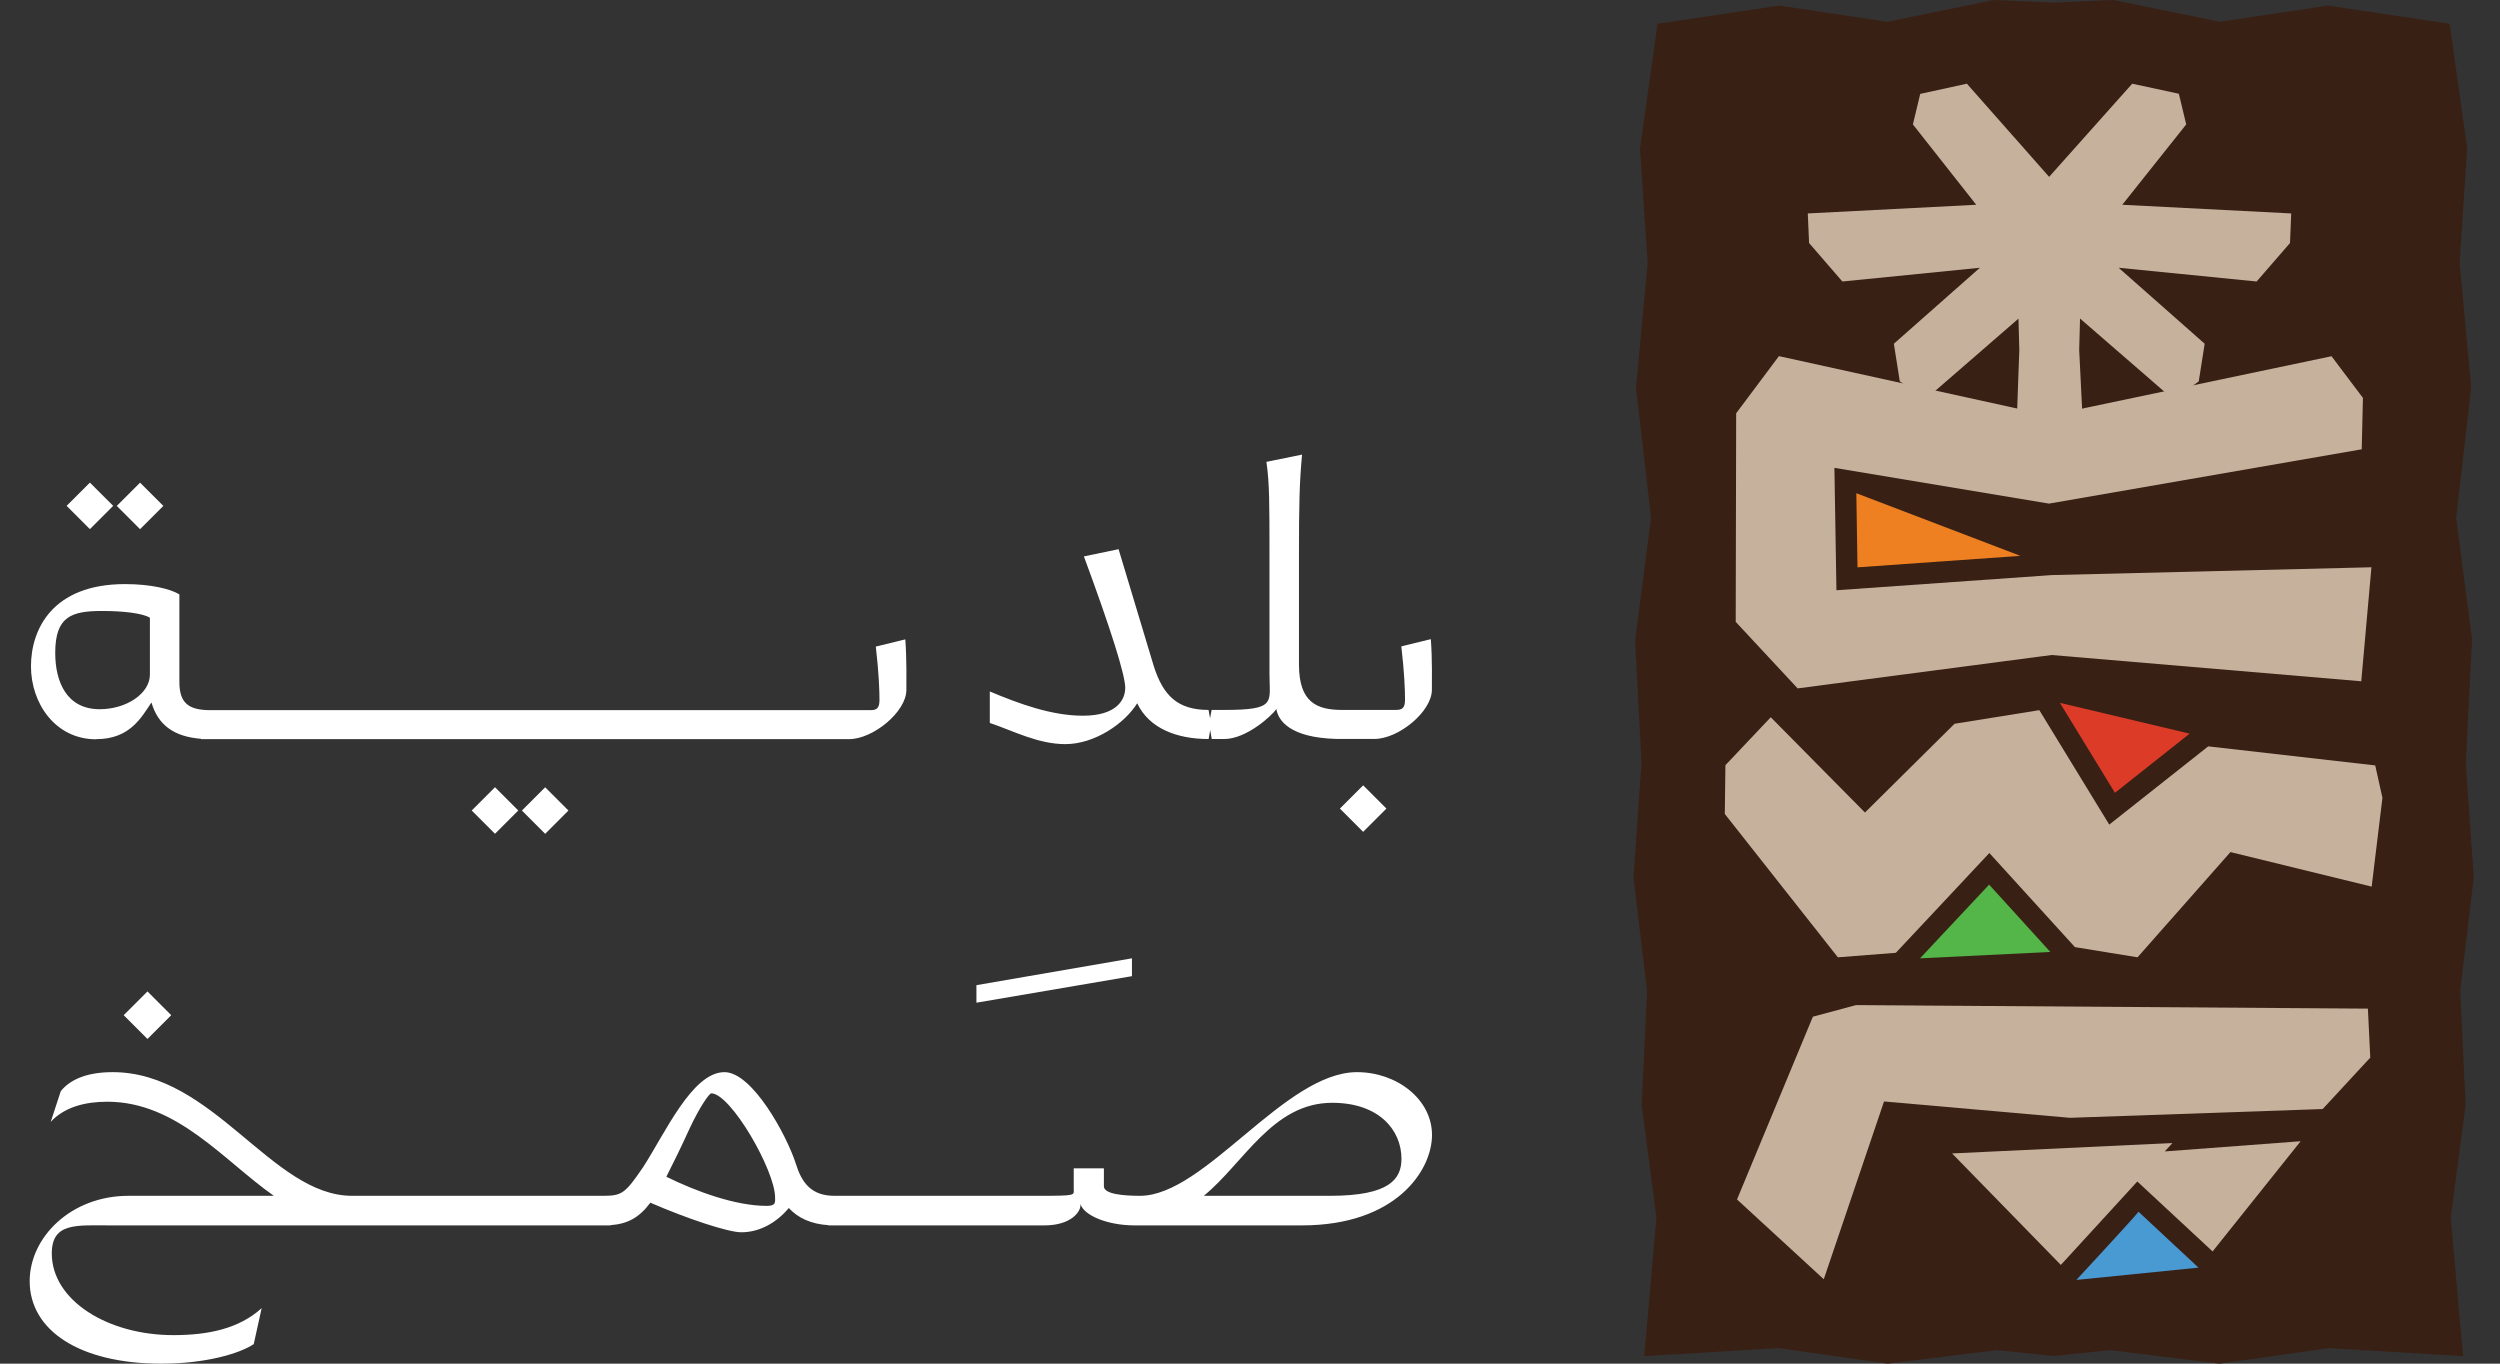 <svg width="77" height="42" viewBox="0 0 77 42" fill="none" xmlns="http://www.w3.org/2000/svg">
<rect x="0" y="0" width="77" height="42" fill="#333333" stroke="none"/>
<path d="M76.183 27.104L75.774 30.524L75.938 33.947L75.942 34.023L75.931 34.104L75.483 37.501L75.771 40.746L75.862 41.767L74.837 41.708L71.724 41.522L68.472 41.985L68.356 42L68.239 41.985L64.994 41.584L63.252 41.763L61.506 41.584L58.265 41.985L58.148 42L58.032 41.985L54.776 41.522L51.666 41.708L50.638 41.767L50.733 40.746L51.017 37.501L50.573 34.104L50.562 34.023L50.566 33.947L50.73 30.524L50.321 27.104L50.31 27.02L50.318 26.937L50.558 23.495L50.365 19.799L50.361 19.718L50.372 19.638L50.853 15.953L50.398 12.027L50.391 11.935L50.398 11.844L50.748 8.097L50.518 4.67L50.511 4.579L50.525 4.488L50.959 1.389L51.05 0.733L51.706 0.634L54.681 0.19L54.812 0.171L54.944 0.193L58.13 0.671L61.316 0.018L61.422 0L61.535 0.004L63.252 0.08L64.969 0.004L65.078 0L65.188 0.018L68.374 0.671L71.56 0.193L71.688 0.171L71.819 0.19L74.797 0.634L75.45 0.733L75.541 1.389L75.978 4.488L75.989 4.579L75.982 4.67L75.756 8.097L76.106 11.844L76.113 11.935L76.102 12.027L75.65 15.953L76.132 19.638L76.139 19.718L76.135 19.799L75.945 23.495L76.186 26.937L76.193 27.02L76.183 27.104Z" fill="#392015"/>
<path d="M68.013 22.988L64.965 25.398L62.811 21.873L60.2 22.292L57.441 25.026L54.539 22.091L53.143 23.568L53.124 25.07L56.606 29.485L58.392 29.346L61.272 26.273L63.908 29.171L65.836 29.485L68.698 26.244L73.047 27.308L73.379 24.574L73.157 23.575L68.013 22.988Z" fill="#C6B29C"/>
<path d="M65.14 24.419L63.445 21.648L67.441 22.596L65.14 24.419Z" fill="#DB3B27"/>
<path d="M59.136 29.517L61.265 27.246L63.15 29.32L59.136 29.517Z" fill="#54B548"/>
<path d="M66.912 35.205L60.124 35.526L63.474 38.96L65.829 36.39L68.148 38.544L70.86 35.15L66.675 35.464L66.912 35.205Z" fill="#C6B29C"/>
<path d="M72.931 31.066L57.167 30.957L55.837 31.314L53.5 36.943L56.172 39.4L58.028 33.925L63.751 34.428H63.758H63.769L71.454 34.161L71.538 34.158L71.596 34.096L72.942 32.641L73.004 32.579L73 32.492L72.931 31.066Z" fill="#C6B29C"/>
<path d="M65.866 37.322C65.807 37.421 63.952 39.422 63.952 39.422L67.714 39.043L65.866 37.322Z" fill="#4999D3"/>
<path d="M70.569 6.574L70.532 7.485L69.504 8.67L65.253 8.247L67.904 10.587L67.721 11.747L66.945 12.308L64.065 9.811L64.039 10.777L64.192 13.872L63.073 14.594L62.056 14.645L62.195 10.78L62.169 9.814L59.289 12.312L58.513 11.743L58.331 10.587L60.981 8.247L56.745 8.67L55.72 7.485L55.68 6.574L60.868 6.307L58.917 3.832L59.143 2.892L60.58 2.578L63.113 5.447L65.672 2.578L67.109 2.888L67.335 3.832L65.366 6.307L70.569 6.574Z" fill="#C6B29C"/>
<path d="M55.367 21.202L63.19 20.174L72.727 20.983L73.04 17.472L63.19 17.713L56.562 18.18L56.5 14.41L63.11 15.511L72.741 13.838L72.778 12.256L71.811 10.972L63.11 12.799L54.791 10.969L53.474 12.729L53.46 19.153L55.367 21.202Z" fill="#C6B29C"/>
<path d="M57.175 15.191L57.211 17.474L62.227 17.12L57.175 15.191Z" fill="#EE8022"/>
<path d="M4.314 14.866L3.597 15.582L4.314 16.299L5.031 15.582L4.314 14.866Z" fill="white"/>
<path d="M2.769 14.864L2.052 15.58L2.769 16.297L3.486 15.58L2.769 14.864Z" fill="white"/>
<path d="M2.962 22.766C4.012 22.766 4.362 22.081 4.665 21.636C4.865 22.325 5.35 22.689 6.192 22.755V22.766H26.148C26.895 22.766 27.916 21.92 27.916 21.253C27.916 21.064 27.93 20.283 27.883 19.693L26.975 19.915C27.07 20.728 27.088 21.286 27.088 21.556C27.088 21.825 26.994 21.873 26.8 21.873H6.48C5.78 21.873 5.525 21.632 5.525 20.998V18.308C5.27 18.147 4.665 17.99 3.852 17.99C1.606 17.99 0.954 19.39 0.954 20.524C0.954 21.658 1.701 22.77 2.959 22.77L2.962 22.766ZM3.152 18.818C3.757 18.818 4.377 18.88 4.617 19.026V20.776C4.617 21.366 3.885 21.844 3.072 21.844C2.051 21.844 1.701 20.998 1.701 20.108C1.701 18.978 2.211 18.818 3.152 18.818Z" fill="white"/>
<path d="M16.791 24.248L16.075 24.965L16.791 25.682L17.508 24.965L16.791 24.248Z" fill="white"/>
<path d="M15.246 24.246L14.529 24.963L15.246 25.68L15.963 24.963L15.246 24.246Z" fill="white"/>
<path d="M35.028 21.665C35.393 22.431 36.239 22.762 37.227 22.762L37.274 22.485L37.321 22.762H37.704C38.39 22.762 39.17 22.044 39.312 21.84C39.374 22.205 39.742 22.719 41.157 22.759H42.334C43.081 22.759 44.102 21.913 44.102 21.246C44.102 21.056 44.117 20.276 44.069 19.686L43.161 19.908C43.256 20.721 43.275 21.279 43.275 21.548C43.275 21.818 43.18 21.866 42.986 21.866H41.346C40.566 21.866 40.008 21.643 40.008 20.466V17.17C40.008 15.45 40.023 14.892 40.103 14.002L39.006 14.225C39.1 14.892 39.1 15.45 39.1 17.17V20.768C39.1 21.643 39.323 21.866 37.701 21.866H37.318L37.27 22.124L37.223 21.866C36.268 21.866 35.823 21.421 35.535 20.513L34.452 16.915L33.384 17.137C34.197 19.336 34.657 20.783 34.657 21.184C34.657 21.548 34.401 22.044 33.352 22.044C32.396 22.044 31.394 21.68 30.486 21.297V22.267C31.204 22.507 31.966 22.919 32.812 22.919C33.72 22.919 34.642 22.281 35.025 21.661L35.028 21.665Z" fill="white"/>
<path d="M41.985 24.188L41.269 24.904L41.985 25.621L42.702 24.904L41.985 24.188Z" fill="white"/>
<path d="M4.542 30.536L3.81 31.268L4.542 32L5.274 31.268L4.542 30.536Z" fill="white"/>
<path d="M34.864 29.516L30.074 30.343V30.883L34.864 30.066V29.516Z" fill="white"/>
<path d="M41.798 33.022C39.567 33.022 37.114 36.831 35.112 36.831C34.624 36.831 34 36.784 34 36.539V35.985H33.071V36.62C33.071 36.817 33.169 36.831 31.995 36.831H25.699C24.985 36.831 24.69 36.423 24.511 35.84C24.234 34.976 23.177 33.022 22.313 33.022C21.321 33.022 20.49 34.895 19.805 35.953C19.25 36.766 19.152 36.831 18.569 36.831H10.844C8.369 36.831 6.579 33.022 3.469 33.022C2.623 33.022 2.135 33.28 1.872 33.608L1.562 34.553C1.985 34.097 2.62 33.933 3.305 33.933C5.452 33.933 6.885 35.741 8.434 36.831H3.958C2.182 36.831 0.914 38.111 0.914 39.46C0.914 40.972 2.445 42.001 4.967 42.001C6.334 42.001 7.377 41.691 7.815 41.399L8.059 40.291C7.359 40.925 6.415 41.122 5.339 41.122C3.32 41.122 1.595 40.054 1.595 38.606C1.595 37.648 2.361 37.742 3.385 37.742H18.806V37.735C19.338 37.695 19.692 37.498 20.031 37.043C21.154 37.531 22.422 37.954 22.83 37.954C23.432 37.954 23.939 37.63 24.296 37.207C24.573 37.513 24.985 37.702 25.514 37.735V37.742H32.17C32.983 37.742 33.311 37.32 33.278 37.075C33.359 37.418 34.084 37.742 34.944 37.742H40.099C42.997 37.742 44.106 36.051 44.106 34.957C44.106 33.864 43.03 33.022 41.794 33.022H41.798ZM23.614 37.141C22.655 37.141 21.449 36.7 20.523 36.244C20.72 35.854 20.964 35.366 21.237 34.764C21.58 34.031 21.857 33.674 21.904 33.674C22.506 33.674 23.873 36.051 23.873 36.882C23.873 37.028 23.906 37.141 23.614 37.141ZM40.967 36.831H37.077C38.313 35.821 39.195 33.966 41.032 33.966C42.48 33.966 43.165 34.812 43.165 35.69C43.165 36.31 42.808 36.831 40.967 36.831Z" fill="white"/>
</svg>

